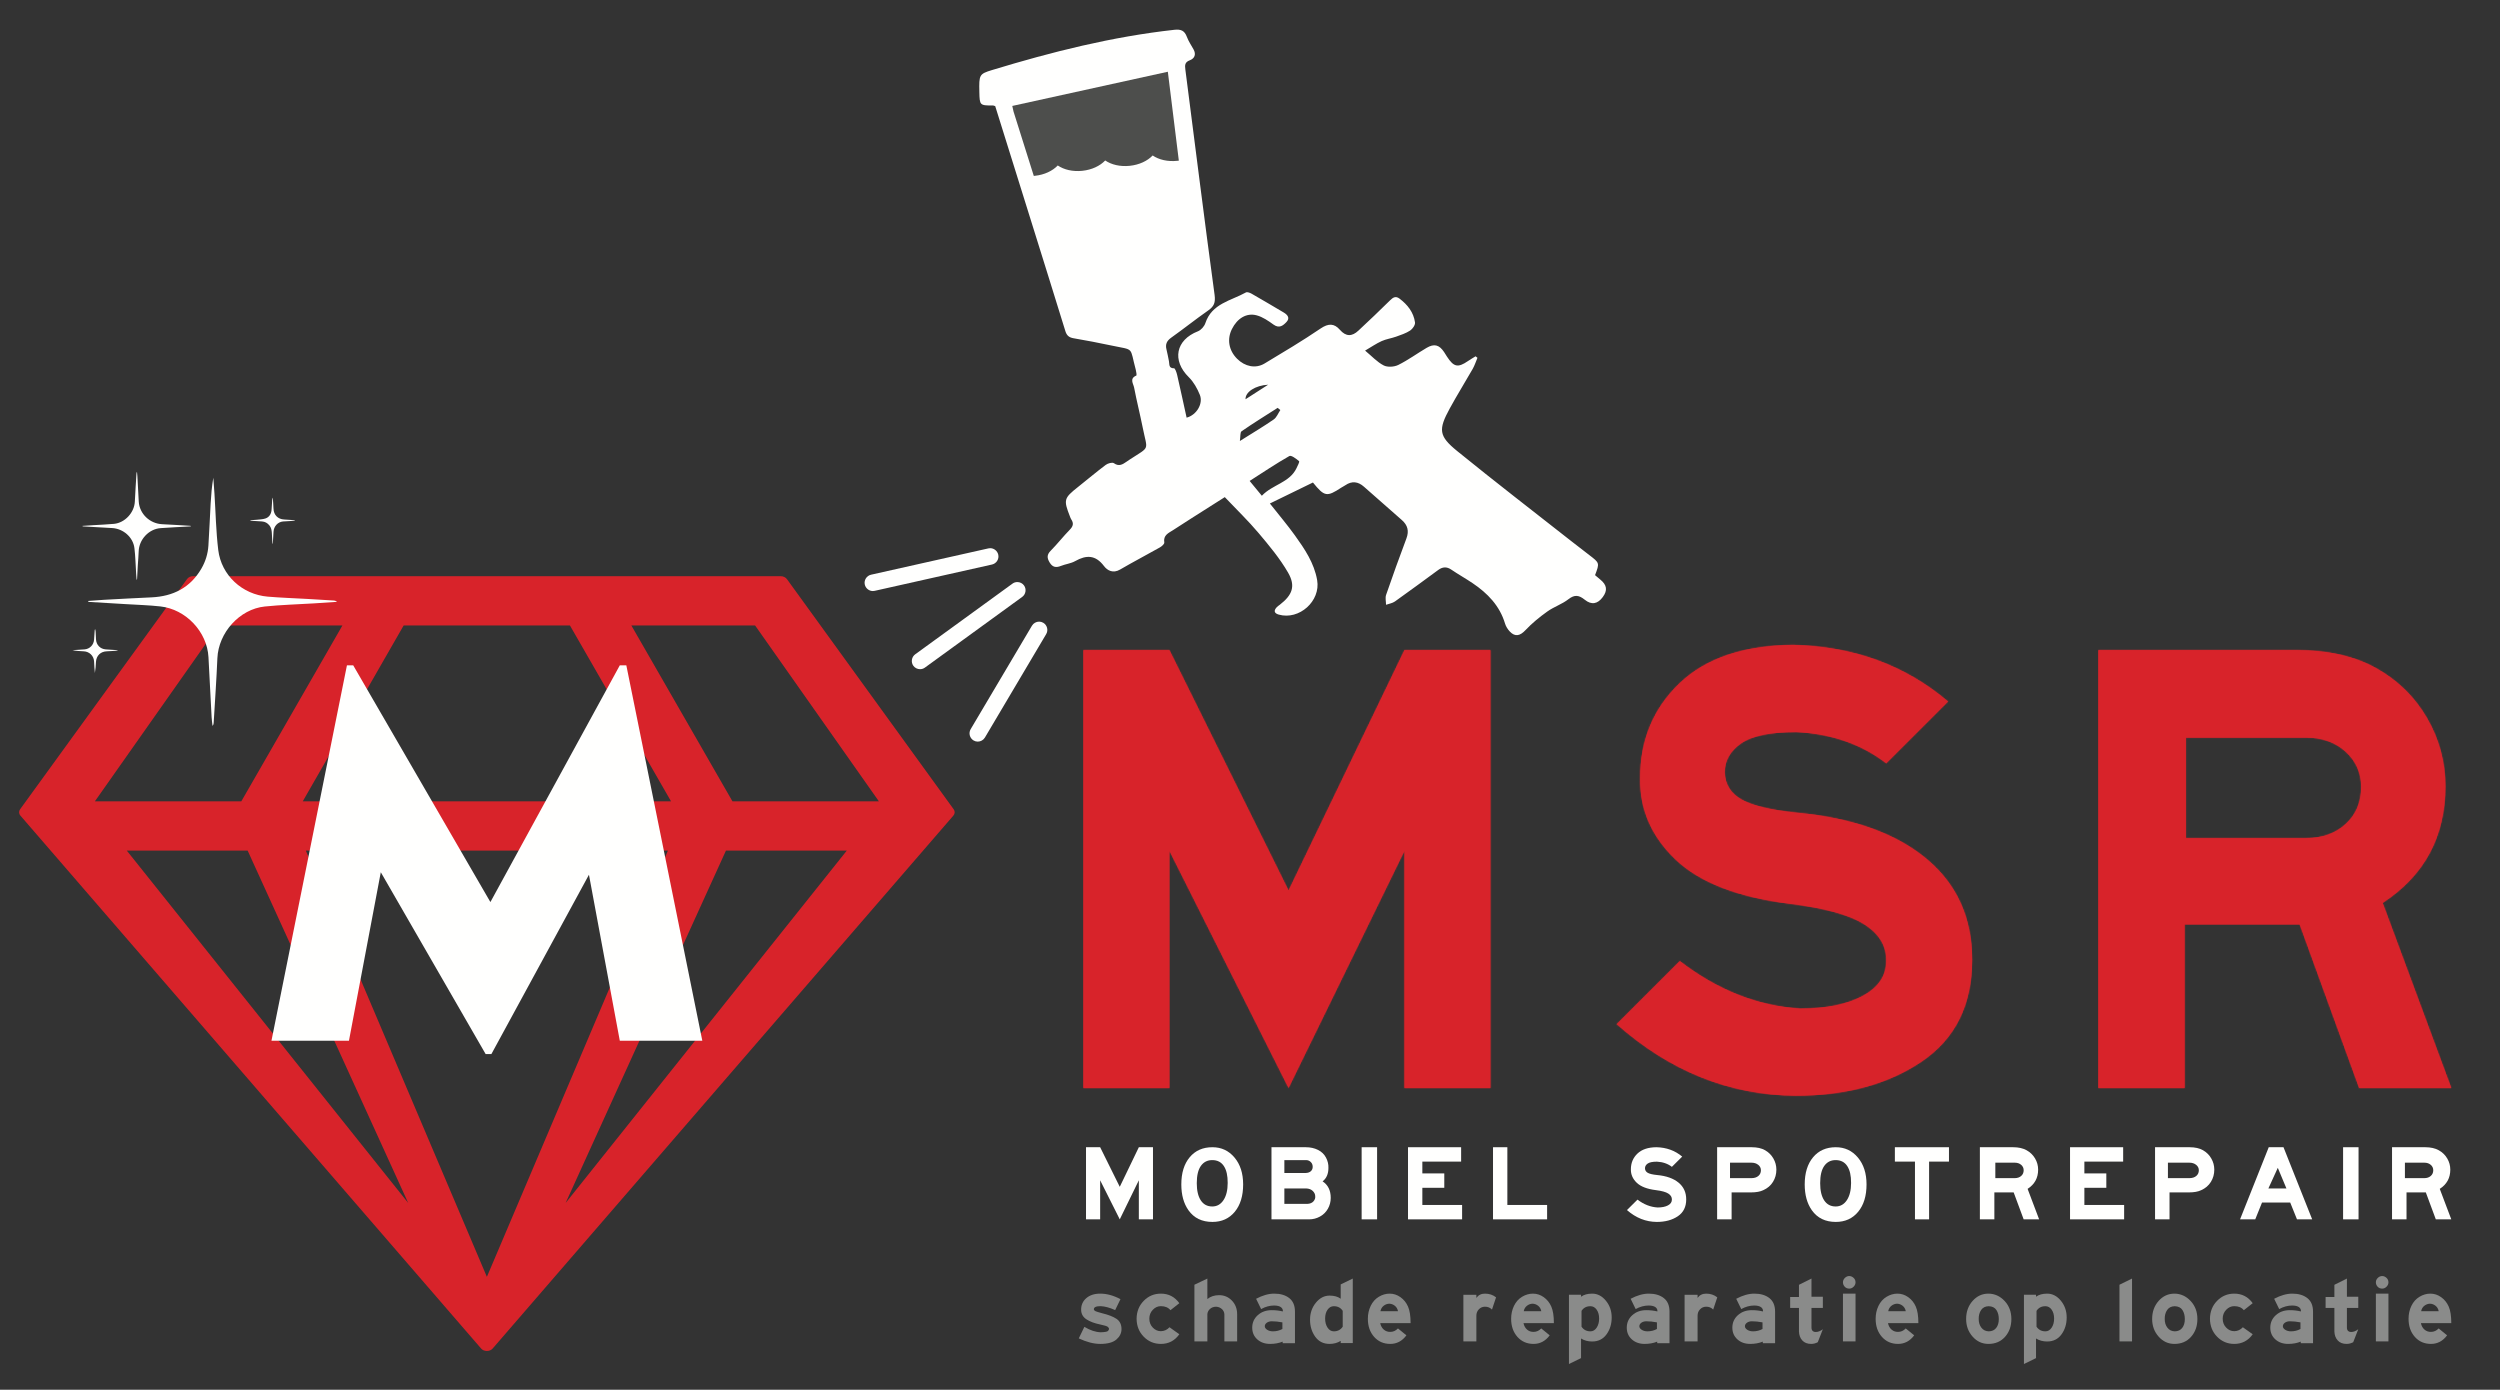 <?xml version="1.0" encoding="UTF-8"?>
<svg width="1941px" height="1079px" viewBox="0 0 1941 1079" version="1.1" xmlns="http://www.w3.org/2000/svg" xmlns:xlink="http://www.w3.org/1999/xlink">
    <rect x="0" y="0" width="1941" height="1079" fill="#333333" stroke="none"/>
    <!-- Generator: Sketch 52.6 (67491) - http://www.bohemiancoding.com/sketch -->
    <title>20.xxx Logo Restyle Mobiel Spot Repair</title>
    <desc>Created with Sketch.</desc>
    <defs>
        <path d="M462.957,30.501 C442.568,50.03 432.375,74.609 432.375,104.239 C432.038,128.482 441.221,149.525 459.923,167.371 C478.628,185.216 508.199,196.663 548.638,201.714 C575.934,205.082 595.312,210.468 606.769,217.876 C618.227,225.282 623.789,234.71 623.452,246.157 C623.452,257.606 617.386,266.613 605.254,273.179 C593.122,279.743 576.946,283.026 556.726,283.026 C523.701,281.007 492.529,268.718 463.21,246.157 L414.177,295.147 C455.628,331.848 501.965,350.367 553.188,350.704 C592.28,350.704 624.884,341.864 651.001,324.188 C677.118,306.512 690.177,280.165 690.177,245.148 C690.177,212.488 678.298,186.309 654.54,166.612 C630.78,146.915 597.503,135.048 554.704,131.007 C534.484,128.987 520.078,125.62 511.484,120.905 C502.89,116.192 498.426,109.122 498.089,99.694 C498.089,90.602 502.302,83.111 510.726,77.219 C519.151,71.327 533.473,68.38 553.693,68.38 C580.989,69.728 604.243,77.808 623.452,92.622 L671.474,44.644 C638.11,16.36 598.009,1.714 551.166,0.704 C512.748,1.04 483.345,10.974 462.957,30.501 Z M788.177,4.704 L788.177,344.704 L855.155,344.704 L855.155,217.71 L944.458,217.71 L990.633,344.704 L1062.177,344.704 L1008.898,201.013 C1041.373,179.763 1057.61,149.575 1057.61,110.448 C1057.61,91.56 1052.875,73.934 1043.403,57.575 C1033.931,41.216 1020.823,28.315 1004.079,18.871 C987.334,9.426 966.615,4.704 941.921,4.704 L788.177,4.704 Z M856.176,72.704 L949.389,72.704 C961.955,72.704 972.227,76.356 980.207,83.665 C988.187,90.971 992.176,100.063 992.176,110.939 C992.176,122.835 988.187,132.436 980.207,139.743 C972.227,147.05 961.955,150.704 949.389,150.704 L856.176,150.704 L856.176,72.704 Z M249.438,4.704 L159.44,191.4 L66.916,4.704 L0.177,4.704 L0.177,344.704 L66.916,344.704 L66.916,160.536 L159.44,344.704 L249.438,160.536 L249.438,344.704 L316.176,344.704 L316.176,4.704 L249.438,4.704 Z" id="path-1"></path>
    </defs>
    <g id="20.xxx-Logo-Restyle-Mobiel-Spot-Repair" stroke="none" stroke-width="1" fill="none" fill-rule="evenodd">
        <g id="Group-110" transform="translate(14, 447)">
            <path d="M1838.856,545.101 C1837.835,544.179 1836.719,543.716 1835.505,543.716 C1834.243,543.716 1833.114,544.201 1832.119,545.173 C1831.123,546.144 1830.626,547.285 1830.626,548.597 C1830.626,549.859 1831.075,550.986 1831.973,551.982 C1832.872,552.978 1834.048,553.476 1835.505,553.476 C1836.816,553.476 1837.957,552.978 1838.927,551.982 C1839.899,550.986 1840.384,549.859 1840.384,548.597 C1840.384,547.187 1839.876,546.023 1838.856,545.101" id="Fill-82" fill="#8A8B8A"></path>
            <path d="M1425.1,545.101 C1424.081,544.179 1422.965,543.716 1421.75,543.716 C1420.489,543.716 1419.36,544.201 1418.366,545.173 C1417.37,546.144 1416.871,547.285 1416.871,548.597 C1416.871,549.859 1417.321,550.986 1418.22,551.982 C1419.117,552.978 1420.293,553.476 1421.75,553.476 C1423.061,553.476 1424.203,552.978 1425.173,551.982 C1426.145,550.986 1426.63,549.859 1426.63,548.597 C1426.63,547.187 1426.121,546.023 1425.1,545.101" id="Fill-83" fill="#8A8B8A"></path>
            <path d="M840.63,587.38 C836.657,587.278 832.416,585.874 827.903,583.171 L823.562,592.126 C829.644,594.984 835.21,596.411 840.262,596.411 C846,596.411 850.181,595.263 852.805,592.968 C855.429,590.671 856.74,587.991 856.74,584.931 C856.74,581.359 855.454,578.706 852.878,576.972 C850.304,575.237 846.588,573.784 841.733,572.609 C839.036,571.896 837.307,571.359 836.547,571.001 C835.787,570.644 835.357,570.159 835.26,569.548 C835.26,568.73 835.688,568.118 836.547,567.71 C837.405,567.304 838.741,567.099 840.556,567.099 C843.891,567.251 847.643,568.271 851.812,570.159 L855.932,561.665 C850.536,558.806 845.289,557.378 840.189,557.378 C835.676,557.378 832.059,558.564 829.337,560.937 C826.615,563.31 825.303,566.384 825.401,570.159 C825.499,573.222 826.885,575.618 829.558,577.355 C832.231,579.089 835.676,580.392 839.894,581.259 C843.327,581.972 845.375,582.597 846.037,583.134 C846.699,583.669 847.03,584.216 847.03,584.778 C847.03,585.339 846.735,585.888 846.147,586.423 C845.559,586.958 843.719,587.278 840.63,587.38" id="Fill-84" fill="#8A8B8A"></path>
            <path d="M1567.15,570.749 C1568.716,568.339 1571.018,567.138 1574.054,567.138 C1576.012,567.138 1577.629,568.032 1578.902,569.825 C1580.175,571.618 1580.811,573.923 1580.811,576.741 C1580.811,579.558 1580.175,581.915 1578.902,583.81 C1577.629,585.706 1576.012,586.653 1574.054,586.653 C1571.066,586.653 1568.766,585.45 1567.15,583.042 L1567.15,570.749 Z M1557.391,558.253 L1557.391,612.024 L1566.774,607.433 L1566.774,592.206 C1569.276,593.761 1572.154,594.538 1575.408,594.538 C1580.161,594.538 1583.877,592.692 1586.554,589.001 C1589.232,585.308 1590.57,580.938 1590.57,575.886 C1590.57,570.882 1589.069,566.546 1586.066,562.878 C1583.064,559.212 1579.511,557.378 1575.408,557.378 C1571.804,557.378 1568.927,558.179 1566.774,559.782 L1566.774,558.253 L1557.391,558.253 Z" id="Fill-85" fill="#8A8B8A"></path>
            <path d="M981.648,584.823 C979.418,586.044 976.972,586.653 974.308,586.653 C972.564,586.653 971.074,586.255 969.84,585.456 C968.604,584.659 967.986,583.747 967.986,582.714 C967.986,581.637 968.508,580.721 969.548,579.971 C970.59,579.221 971.885,578.846 973.437,578.846 C976.003,578.846 978.741,579.126 981.648,579.69 L981.648,584.823 Z M991.407,595.874 L991.407,571.362 C991.407,566.649 989.929,563.139 986.977,560.837 C984.024,558.53 980.146,557.378 975.341,557.378 C970.939,557.378 966.235,558.71 961.231,561.374 L965.134,569.364 C968.437,567.518 971.84,566.598 975.341,566.598 C977.694,566.649 979.42,567.085 980.521,567.905 C981.622,568.725 982.124,569.825 982.024,571.208 C979.221,570.542 976.343,570.21 973.39,570.21 C969.038,570.21 965.422,571.503 962.543,574.089 C959.667,576.678 958.227,579.917 958.227,583.809 C958.227,587.497 959.529,590.52 962.13,592.876 C964.734,595.233 968.062,596.411 972.115,596.411 C975.668,596.411 978.919,595.823 981.872,594.645 L981.872,595.874 L991.407,595.874 Z" id="Fill-86" fill="#8A8B8A"></path>
            <path d="M1680.463,570.134 C1681.688,572.029 1682.3,574.359 1682.3,577.126 C1682.3,579.995 1681.623,582.288 1680.272,584.003 C1678.92,585.718 1677.019,586.603 1674.57,586.654 C1672.123,586.603 1670.195,585.667 1668.793,583.849 C1667.39,582.03 1666.69,579.788 1666.69,577.126 C1666.639,574.359 1667.263,572.017 1668.563,570.095 C1669.864,568.173 1671.842,567.189 1674.494,567.138 C1677.248,567.239 1679.238,568.239 1680.463,570.134 M1661.951,563.042 C1658.602,566.818 1656.928,571.486 1656.928,577.048 C1656.928,582.405 1658.602,586.972 1661.951,590.747 C1665.301,594.523 1669.405,596.411 1674.262,596.411 C1679.581,596.411 1683.877,594.575 1687.148,590.9 C1690.422,587.228 1692.058,582.609 1692.058,577.048 C1692.058,571.486 1690.307,566.829 1686.804,563.079 C1683.301,559.331 1679.12,557.431 1674.262,557.378 C1669.405,557.378 1665.301,559.265 1661.951,563.042" id="Fill-87" fill="#8A8B8A"></path>
            <path d="M946.518,594.46 L946.518,573.396 C946.518,569.144 945.167,565.61 942.464,562.792 C939.763,559.976 936.459,558.564 932.556,558.564 C928.904,558.564 925.851,559.567 923.399,561.573 L923.399,545.669 L913.339,550.468 L913.339,594.46 L923.399,594.46 L923.399,573.253 C923.549,571.677 924.237,570.339 925.462,569.239 C926.688,568.142 928.252,567.567 930.154,567.519 C931.906,567.616 933.394,568.214 934.621,569.312 C935.846,570.409 936.51,571.773 936.609,573.396 L936.609,594.46 L946.518,594.46 Z" id="Fill-88" fill="#8A8B8A"></path>
            <path d="M887.324,567.099 C890.57,567.099 893.041,568.144 894.739,570.238 L901.629,564.802 C898.084,559.853 893.316,557.378 887.324,557.378 C882.081,557.378 877.638,559.242 873.992,562.964 C870.347,566.691 868.5,571.333 868.45,576.896 C868.5,582.456 870.347,587.099 873.992,590.826 C877.638,594.55 882.081,596.411 887.324,596.411 C893.316,596.411 898.084,593.911 901.629,588.911 L893.99,583.478 C892.142,585.466 889.921,586.488 887.324,586.54 C884.928,586.54 882.83,585.607 881.033,583.745 C879.235,581.884 878.337,579.574 878.337,576.82 C878.337,574.115 879.235,571.818 881.033,569.929 C882.83,568.042 884.928,567.099 887.324,567.099" id="Fill-89" fill="#8A8B8A"></path>
            <polygon id="Fill-90" fill="#8A8B8A" points="1641.313 594.46 1641.313 545.669 1631.555 550.468 1631.555 594.46"></polygon>
            <path d="M1720.689,567.099 C1723.936,567.099 1726.407,568.144 1728.104,570.238 L1734.995,564.802 C1731.449,559.853 1726.68,557.378 1720.689,557.378 C1715.447,557.378 1711.003,559.242 1707.358,562.964 C1703.714,566.691 1701.866,571.333 1701.815,576.896 C1701.866,582.456 1703.714,587.099 1707.358,590.826 C1711.003,594.55 1715.447,596.411 1720.689,596.411 C1726.68,596.411 1731.449,593.911 1734.995,588.911 L1727.355,583.478 C1725.507,585.466 1723.286,586.488 1720.689,586.54 C1718.293,586.54 1716.197,585.607 1714.399,583.745 C1712.601,581.884 1711.703,579.574 1711.703,576.82 C1711.703,574.115 1712.601,571.818 1714.399,569.929 C1716.197,568.042 1718.293,567.099 1720.689,567.099" id="Fill-91" fill="#8A8B8A"></path>
            <path d="M1865.757,571.04 C1866.116,569.229 1866.954,567.815 1868.266,566.798 C1869.576,565.778 1871.031,565.241 1872.627,565.185 C1874.221,565.241 1875.661,565.778 1876.948,566.798 C1878.235,567.815 1879.059,569.229 1879.419,571.04 L1865.757,571.04 Z M1887.186,567.442 C1885.859,564.405 1883.904,561.97 1881.324,560.132 C1878.743,558.298 1875.955,557.378 1872.957,557.378 C1870.006,557.378 1867.181,558.194 1864.478,559.827 C1861.775,561.46 1859.685,563.808 1858.211,566.868 C1856.736,569.929 1855.998,573.272 1855.998,576.895 C1855.998,582.608 1857.62,587.29 1860.865,590.94 C1864.108,594.587 1868.286,596.411 1873.399,596.411 C1878.461,596.411 1882.639,594.19 1885.934,589.753 L1879.371,584.395 C1877.65,586.181 1875.684,587.075 1873.473,587.075 C1871.507,587.124 1869.811,586.54 1868.385,585.313 C1866.959,584.089 1866.026,582.405 1865.583,580.263 L1889.177,580.263 C1889.177,574.751 1888.514,570.478 1887.186,567.442 Z" id="Fill-92" fill="#8A8B8A"></path>
            <path d="M1536.039,570.134 C1537.264,572.029 1537.875,574.359 1537.875,577.126 C1537.875,579.995 1537.199,582.288 1535.848,584.003 C1534.496,585.718 1532.595,586.603 1530.146,586.654 C1527.699,586.603 1525.771,585.667 1524.369,583.849 C1522.966,582.03 1522.265,579.788 1522.265,577.126 C1522.215,574.359 1522.839,572.017 1524.139,570.095 C1525.439,568.173 1527.418,567.189 1530.069,567.138 C1532.824,567.239 1534.814,568.239 1536.039,570.134 M1517.527,563.042 C1514.178,566.818 1512.504,571.486 1512.504,577.048 C1512.504,582.405 1514.178,586.972 1517.527,590.747 C1520.877,594.523 1524.98,596.411 1529.838,596.411 C1535.156,596.411 1539.452,594.575 1542.724,590.9 C1545.998,587.228 1547.634,582.609 1547.634,577.048 C1547.634,571.486 1545.882,566.829 1542.38,563.079 C1538.876,559.331 1534.696,557.431 1529.838,557.378 C1524.98,557.378 1520.877,559.265 1517.527,563.042" id="Fill-93" fill="#8A8B8A"></path>
            <path d="M1816.965,568.466 L1816.965,559.788 L1808.137,559.788 L1808.137,545.669 L1798.418,550.521 L1798.418,560.009 L1791.593,560.009 L1791.593,568.466 L1798.418,568.466 L1798.418,586.778 C1798.518,589.622 1799.382,591.937 1801.015,593.726 C1802.647,595.517 1804.945,596.411 1807.914,596.411 C1809.694,596.411 1811.401,595.97 1813.033,595.087 L1816.965,585.013 C1815.086,586.435 1813.28,587.146 1811.549,587.146 C1810.562,587.195 1809.732,586.925 1809.065,586.337 C1808.397,585.749 1808.088,584.743 1808.137,583.321 L1808.137,568.466 L1816.965,568.466 Z" id="Fill-94" fill="#8A8B8A"></path>
            <path d="M1772.076,584.823 C1769.847,586.044 1767.401,586.653 1764.736,586.653 C1762.992,586.653 1761.503,586.255 1760.266,585.456 C1759.031,584.659 1758.415,583.747 1758.415,582.714 C1758.415,581.637 1758.935,580.721 1759.976,579.971 C1761.018,579.221 1762.314,578.846 1763.864,578.846 C1766.431,578.846 1769.17,579.126 1772.076,579.69 L1772.076,584.823 Z M1781.835,595.874 L1781.835,571.362 C1781.835,566.649 1780.358,563.139 1777.406,560.837 C1774.453,558.53 1770.575,557.378 1765.77,557.378 C1761.367,557.378 1756.662,558.71 1751.658,561.374 L1755.562,569.364 C1758.865,567.518 1762.267,566.598 1765.77,566.598 C1768.123,566.649 1769.849,567.085 1770.949,567.905 C1772.052,568.725 1772.552,569.825 1772.452,571.208 C1769.649,570.542 1766.771,570.21 1763.819,570.21 C1759.465,570.21 1755.849,571.503 1752.972,574.089 C1750.096,576.678 1748.656,579.917 1748.656,583.809 C1748.656,587.497 1749.957,590.52 1752.559,592.876 C1755.162,595.233 1758.489,596.411 1762.543,596.411 C1766.096,596.411 1769.348,595.823 1772.301,594.645 L1772.301,595.874 L1781.835,595.874 Z" id="Fill-95" fill="#8A8B8A"></path>
            <polygon id="Fill-96" fill="#8A8B8A" points="1830.626 594.46 1840.385 594.46 1840.385 557.378 1830.626 557.378"></polygon>
            <path d="M1293.916,558.267 L1293.916,594.46 L1304.004,594.46 L1304.004,574.478 C1304.004,572.552 1304.631,570.923 1305.887,569.591 C1307.142,568.257 1308.696,567.568 1310.554,567.519 C1312.764,567.47 1314.62,568.208 1316.126,569.74 L1319.287,560.265 C1316.878,558.341 1314.017,557.378 1310.705,557.378 C1307.793,557.378 1305.56,558.488 1304.004,560.708 L1304.004,558.267 L1293.916,558.267 Z" id="Fill-97" fill="#8A8B8A"></path>
            <path d="M1021.584,586.653 C1019.625,586.653 1018.01,585.706 1016.736,583.809 C1015.463,581.915 1014.826,579.557 1014.826,576.741 C1014.826,573.923 1015.463,571.618 1016.736,569.825 C1018.01,568.032 1019.625,567.137 1021.584,567.137 C1024.62,567.137 1026.921,568.339 1028.488,570.749 L1028.488,583.042 C1026.872,585.45 1024.571,586.653 1021.584,586.653 Z M1036.295,595.749 L1036.295,545.669 L1026.912,550.227 L1026.912,561.331 C1024.759,559.716 1021.882,558.905 1018.279,558.905 C1014.175,558.905 1010.623,560.757 1007.62,564.456 C1004.617,568.159 1003.116,572.534 1003.116,577.585 C1003.116,582.684 1004.455,587.094 1007.132,590.823 C1009.81,594.548 1013.525,596.411 1018.279,596.411 C1021.532,596.411 1024.41,595.628 1026.912,594.057 L1026.912,595.749 L1036.295,595.749 Z" id="Fill-98" fill="#8A8B8A"></path>
            <path d="M1354.418,584.823 C1352.189,586.044 1349.742,586.653 1347.078,586.653 C1345.334,586.653 1343.845,586.255 1342.609,585.456 C1341.374,584.659 1340.756,583.747 1340.756,582.714 C1340.756,581.637 1341.277,580.721 1342.318,579.971 C1343.359,579.221 1344.656,578.846 1346.206,578.846 C1348.773,578.846 1351.511,579.126 1354.418,579.69 L1354.418,584.823 Z M1364.176,595.874 L1364.176,571.362 C1364.176,566.649 1362.7,563.139 1359.748,560.837 C1356.794,558.53 1352.917,557.378 1348.111,557.378 C1343.709,557.378 1339.004,558.71 1334,561.374 L1337.904,569.364 C1341.207,567.518 1344.609,566.598 1348.111,566.598 C1350.465,566.649 1352.19,567.085 1353.292,567.905 C1354.392,568.725 1354.894,569.825 1354.793,571.208 C1351.99,570.542 1349.113,570.21 1346.16,570.21 C1341.807,570.21 1338.192,571.503 1335.314,574.089 C1332.436,576.678 1330.998,579.917 1330.998,583.809 C1330.998,587.497 1332.299,590.52 1334.901,592.876 C1337.504,595.233 1340.831,596.411 1344.885,596.411 C1348.438,596.411 1351.69,595.823 1354.643,594.645 L1354.643,595.874 L1364.176,595.874 Z" id="Fill-99" fill="#8A8B8A"></path>
            <polygon id="Fill-100" fill="#8A8B8A" points="1416.871 594.46 1426.63 594.46 1426.63 557.378 1416.871 557.378"></polygon>
            <path d="M1452.002,571.04 C1452.362,569.229 1453.197,567.815 1454.511,566.798 C1455.822,565.778 1457.275,565.241 1458.871,565.185 C1460.466,565.241 1461.907,565.778 1463.192,566.798 C1464.48,567.815 1465.303,569.229 1465.663,571.04 L1452.002,571.04 Z M1473.432,567.442 C1472.104,564.405 1470.15,561.97 1467.569,560.132 C1464.988,558.298 1462.199,557.378 1459.201,557.378 C1456.252,557.378 1453.426,558.194 1450.723,559.827 C1448.02,561.46 1445.931,563.808 1444.455,566.868 C1442.981,569.929 1442.243,573.272 1442.243,576.895 C1442.243,582.608 1443.864,587.29 1447.11,590.94 C1450.353,594.587 1454.531,596.411 1459.643,596.411 C1464.706,596.411 1468.885,594.19 1472.178,589.753 L1465.615,584.395 C1463.895,586.181 1461.929,587.075 1459.718,587.075 C1457.751,587.124 1456.056,586.54 1454.63,585.313 C1453.205,584.089 1452.272,582.405 1451.828,580.263 L1475.422,580.263 C1475.422,574.751 1474.759,570.478 1473.432,567.442 Z" id="Fill-101" fill="#8A8B8A"></path>
            <path d="M1401.258,568.466 L1401.258,559.788 L1392.43,559.788 L1392.43,545.669 L1382.712,550.521 L1382.712,560.009 L1375.887,560.009 L1375.887,568.466 L1382.712,568.466 L1382.712,586.778 C1382.811,589.622 1383.676,591.937 1385.309,593.726 C1386.94,595.517 1389.239,596.411 1392.207,596.411 C1393.988,596.411 1395.694,595.97 1397.326,595.087 L1401.258,585.013 C1399.378,586.435 1397.572,587.146 1395.842,587.146 C1394.854,587.195 1394.025,586.925 1393.358,586.337 C1392.69,585.749 1392.381,584.743 1392.43,583.321 L1392.43,568.466 L1401.258,568.466 Z" id="Fill-102" fill="#8A8B8A"></path>
            <path d="M1122.168,558.267 L1122.168,594.46 L1132.256,594.46 L1132.256,574.478 C1132.256,572.552 1132.884,570.923 1134.139,569.591 C1135.394,568.257 1136.949,567.568 1138.806,567.519 C1141.016,567.47 1142.872,568.208 1144.378,569.74 L1147.541,560.265 C1145.131,558.341 1142.27,557.378 1138.957,557.378 C1136.047,557.378 1133.814,558.488 1132.256,560.708 L1132.256,558.267 L1122.168,558.267 Z" id="Fill-103" fill="#8A8B8A"></path>
            <path d="M1272.447,584.823 C1270.218,586.044 1267.772,586.653 1265.107,586.653 C1263.364,586.653 1261.874,586.255 1260.638,585.456 C1259.403,584.659 1258.785,583.747 1258.785,582.714 C1258.785,581.637 1259.307,580.721 1260.347,579.971 C1261.388,579.221 1262.685,578.846 1264.235,578.846 C1266.802,578.846 1269.541,579.126 1272.447,579.69 L1272.447,584.823 Z M1282.205,595.874 L1282.205,571.362 C1282.205,566.649 1280.729,563.139 1277.777,560.837 C1274.824,558.53 1270.947,557.378 1266.141,557.378 C1261.739,557.378 1257.034,558.71 1252.03,561.374 L1255.933,569.364 C1259.236,567.518 1262.639,566.598 1266.141,566.598 C1268.494,566.649 1270.219,567.085 1271.321,567.905 C1272.422,568.725 1272.923,569.825 1272.822,571.208 C1270.019,570.542 1267.143,570.21 1264.189,570.21 C1259.837,570.21 1256.221,571.503 1253.343,574.089 C1250.465,576.678 1249.027,579.917 1249.027,583.809 C1249.027,587.497 1250.328,590.52 1252.93,592.876 C1255.533,595.233 1258.861,596.411 1262.914,596.411 C1266.468,596.411 1269.72,595.823 1272.672,594.645 L1272.672,595.874 L1282.205,595.874 Z" id="Fill-104" fill="#8A8B8A"></path>
            <path d="M1057.764,571.04 C1058.123,569.229 1058.959,567.815 1060.273,566.798 C1061.583,565.778 1063.037,565.241 1064.633,565.185 C1066.228,565.241 1067.669,565.778 1068.955,566.798 C1070.242,567.815 1071.065,569.229 1071.424,571.04 L1057.764,571.04 Z M1079.193,567.442 C1077.866,564.405 1075.912,561.97 1073.33,560.132 C1070.75,558.298 1067.961,557.378 1064.963,557.378 C1062.013,557.378 1059.187,558.194 1056.485,559.827 C1053.781,561.46 1051.692,563.808 1050.217,566.868 C1048.743,569.929 1048.005,573.272 1048.005,576.895 C1048.005,582.608 1049.627,587.29 1052.872,590.94 C1056.115,594.587 1060.293,596.411 1065.406,596.411 C1070.468,596.411 1074.646,594.19 1077.94,589.753 L1071.377,584.395 C1069.657,586.181 1067.691,587.075 1065.48,587.075 C1063.513,587.124 1061.817,586.54 1060.392,585.313 C1058.967,584.089 1058.034,582.405 1057.59,580.263 L1081.184,580.263 C1081.184,574.751 1080.521,570.478 1079.193,567.442 Z" id="Fill-105" fill="#8A8B8A"></path>
            <path d="M1169.009,571.04 C1169.369,569.229 1170.204,567.815 1171.518,566.798 C1172.829,565.778 1174.283,565.241 1175.879,565.185 C1177.474,565.241 1178.915,565.778 1180.2,566.798 C1181.487,567.815 1182.311,569.229 1182.67,571.04 L1169.009,571.04 Z M1190.438,567.442 C1189.111,564.405 1187.156,561.97 1184.576,560.132 C1181.996,558.298 1179.206,557.378 1176.208,557.378 C1173.259,557.378 1170.432,558.194 1167.731,559.827 C1165.027,561.46 1162.938,563.808 1161.462,566.868 C1159.988,569.929 1159.25,573.272 1159.25,576.895 C1159.25,582.608 1160.872,587.29 1164.117,590.94 C1167.361,594.587 1171.539,596.411 1176.651,596.411 C1181.714,596.411 1185.892,594.19 1189.185,589.753 L1182.623,584.395 C1180.903,586.181 1178.936,587.075 1176.725,587.075 C1174.758,587.124 1173.063,586.54 1171.637,585.313 C1170.213,584.089 1169.279,582.405 1168.835,580.263 L1192.429,580.263 C1192.429,574.751 1191.765,570.478 1190.438,567.442 Z" id="Fill-106" fill="#8A8B8A"></path>
            <path d="M1213.898,570.749 C1215.464,568.339 1217.765,567.138 1220.802,567.138 C1222.759,567.138 1224.377,568.032 1225.649,569.825 C1226.921,571.618 1227.559,573.923 1227.559,576.741 C1227.559,579.558 1226.921,581.915 1225.649,583.81 C1224.377,585.706 1222.759,586.653 1220.802,586.653 C1217.813,586.653 1215.514,585.45 1213.898,583.042 L1213.898,570.749 Z M1204.139,558.253 L1204.139,612.024 L1213.522,607.433 L1213.522,592.206 C1216.024,593.761 1218.901,594.538 1222.155,594.538 C1226.909,594.538 1230.623,592.692 1233.302,589.001 C1235.978,585.308 1237.316,580.938 1237.316,575.886 C1237.316,570.882 1235.816,566.546 1232.813,562.878 C1229.811,559.212 1226.257,557.378 1222.155,557.378 C1218.551,557.378 1215.675,558.179 1213.522,559.782 L1213.522,558.253 L1204.139,558.253 Z" id="Fill-107" fill="#8A8B8A"></path>
            <path d="M554.68,175.153 L476.188,38.616 L572.265,38.616 L668.369,175.153 L554.68,175.153 Z M425.145,486.991 L549.624,213.421 L643.439,213.421 L425.145,486.991 Z M364.017,544.348 L223.468,213.421 L504.566,213.421 L364.017,544.348 Z M84.455,213.421 L178.277,213.421 L302.948,487.01 L84.455,213.421 Z M155.769,38.616 L251.847,38.616 L173.354,175.153 L59.665,175.153 L155.769,38.616 Z M428.505,38.616 L506.996,175.153 L221.055,175.153 L299.395,38.616 L428.505,38.616 Z M597.075,2.768 C595.96,1.225 594.144,0.346 592.085,0.346 L135.95,0.346 C133.986,0.346 132.173,1.205 131.219,2.587 L131.086,2.772 L1.556,181.389 C0.493,182.938 0.594,184.827 1.819,186.217 L359.531,599.993 C360.581,601.202 362.222,601.905 364.017,601.905 C365.813,601.905 367.453,601.202 368.518,599.975 L726.155,186.288 C727.435,184.798 727.561,182.962 726.476,181.387 L597.075,2.768 Z" id="Fill-108" fill="#D8232A"></path>
            <path d="M893.916,397.704 L893.916,213.536 L986.44,397.704 L1076.437,213.536 L1076.437,397.704 L1143.177,397.704 L1143.177,57.704 L1076.437,57.704 L986.44,244.399 L893.916,57.704 L827.177,57.704 L827.177,397.704 L893.916,397.704 Z M1380.187,403.704 C1419.28,403.704 1451.884,394.864 1478.001,377.188 C1504.118,359.513 1517.177,333.165 1517.177,298.147 C1517.177,265.487 1505.298,239.309 1481.54,219.612 C1457.78,199.915 1424.503,188.048 1381.704,184.007 C1361.484,181.987 1347.078,178.62 1338.484,173.905 C1329.891,169.192 1325.426,162.122 1325.089,152.694 C1325.089,143.602 1329.302,136.11 1337.726,130.22 C1346.15,124.327 1360.474,121.38 1380.692,121.38 C1407.989,122.727 1431.243,130.808 1450.452,145.622 L1498.474,97.643 C1465.11,69.36 1425.009,54.714 1378.166,53.704 C1339.748,54.04 1310.345,63.974 1289.957,83.501 C1269.568,103.03 1259.375,127.608 1259.375,157.239 C1259.038,181.481 1268.221,202.524 1286.924,220.37 C1305.628,238.216 1335.198,249.663 1375.639,254.714 C1402.935,258.081 1422.312,263.468 1433.77,270.876 C1445.228,278.282 1450.789,287.71 1450.452,299.157 C1450.452,310.606 1444.386,319.612 1432.254,326.179 C1420.122,332.743 1403.946,336.026 1383.726,336.026 C1350.701,334.007 1319.528,321.718 1290.21,299.157 L1241.177,348.147 C1282.628,384.849 1328.965,403.366 1380.187,403.704 Z M1682.155,397.704 L1682.155,270.71 L1771.458,270.71 L1817.633,397.704 L1889.177,397.704 L1835.898,254.013 C1868.373,232.763 1884.61,202.575 1884.61,163.448 C1884.61,144.559 1879.875,126.934 1870.403,110.575 C1860.931,94.216 1847.823,81.315 1831.079,71.87 C1814.334,62.426 1793.614,57.704 1768.921,57.704 L1615.177,57.704 L1615.177,397.704 L1682.155,397.704 Z M1776.39,203.704 L1683.177,203.704 L1683.177,125.704 L1776.39,125.704 C1788.955,125.704 1799.227,129.356 1807.207,136.665 C1815.187,143.972 1819.177,153.063 1819.177,163.938 C1819.177,175.835 1815.187,185.436 1807.207,192.743 C1799.227,200.05 1788.955,203.704 1776.39,203.704 Z" id="Fill-109" fill="#D8232A"></path>
        </g>
        <g id="Group-113" transform="translate(841, 500)">
            <mask id="mask-2" fill="white">
                <use xlink:href="#path-1"></use>
            </mask>
            <g id="Clip-112"></g>
            <polygon id="Fill-111" fill="#D8232A" mask="url(#mask-2)" points="-1129.823 730.704 1382.177 730.704 1382.177 -605.296 -1129.823 -605.296"></polygon>
        </g>
        <g id="Group-147" transform="translate(56, 23)">
            <polygon id="Fill-114" fill="#FFFFFE" points="1592.418 878.87 1592.418 867.704 1551.177 867.704 1551.177 923.704 1593.177 923.704 1593.177 912.536 1562.31 912.536 1562.31 899.204 1579.346 899.204 1579.346 888.036 1562.31 888.036 1562.31 878.87"></polygon>
            <path d="M1239.023,912.856 C1237.002,913.944 1234.304,914.489 1230.935,914.489 C1225.43,914.153 1220.236,912.118 1215.349,908.379 L1207.177,916.497 C1214.085,922.579 1221.807,925.647 1230.344,925.704 C1236.861,925.704 1242.294,924.239 1246.648,921.309 C1251.002,918.379 1253.177,914.014 1253.177,908.211 C1253.177,902.799 1251.197,898.461 1247.237,895.196 C1243.277,891.932 1237.73,889.965 1230.598,889.295 C1227.227,888.961 1224.828,888.403 1223.395,887.622 C1221.963,886.84 1221.218,885.67 1221.162,884.108 C1221.162,882.6 1221.864,881.36 1223.268,880.383 C1224.672,879.407 1227.06,878.918 1230.429,878.918 C1234.978,879.141 1238.854,880.481 1242.055,882.936 L1250.06,874.985 C1244.499,870.297 1237.815,867.87 1230.008,867.704 C1223.605,867.758 1218.706,869.405 1215.306,872.641 C1211.909,875.877 1210.21,879.95 1210.21,884.86 C1210.153,888.877 1211.684,892.366 1214.802,895.323 C1217.918,898.28 1222.847,900.176 1229.586,901.014 C1234.137,901.571 1237.367,902.463 1239.275,903.692 C1241.186,904.919 1242.112,906.481 1242.055,908.379 C1242.055,910.276 1241.044,911.768 1239.023,912.856" id="Fill-116" fill="#FFFFFE"></path>
            <path d="M1287.177,891.704 L1287.177,879.704 L1303.812,879.704 C1305.95,879.704 1307.711,880.266 1309.098,881.39 C1310.484,882.515 1311.177,883.913 1311.177,885.587 C1311.177,887.417 1310.513,888.893 1309.184,890.017 C1307.856,891.142 1306.065,891.704 1303.812,891.704 L1287.177,891.704 Z M1303.414,902.786 C1307.447,902.786 1310.656,902.204 1313.04,901.036 C1316.277,899.593 1318.776,897.454 1320.536,894.62 C1322.297,891.786 1323.177,888.62 1323.177,885.12 C1323.177,882.009 1322.396,879.106 1320.834,876.411 C1319.273,873.718 1317.129,871.593 1314.403,870.036 C1311.677,868.481 1308.213,867.704 1304.01,867.704 L1277.177,867.704 L1277.177,923.704 L1288.421,923.704 L1288.421,902.786 L1303.414,902.786 Z" id="Fill-118" fill="#FFFFFE"></path>
            <polygon id="Fill-120" fill="#FFFFFE" points="1103.177 867.704 1103.177 923.704 1145.177 923.704 1145.177 912.536 1114.31 912.536 1114.31 867.704"></polygon>
            <polygon id="Fill-122" fill="#FFFFFE" points="1078.418 878.87 1078.418 867.704 1037.177 867.704 1037.177 923.704 1079.177 923.704 1079.177 912.536 1048.31 912.536 1048.31 899.204 1065.346 899.204 1065.346 888.036 1048.31 888.036 1048.31 878.87"></polygon>
            <path d="M876.379,882.183 C878.514,879.197 881.447,877.704 885.176,877.704 C889.176,877.704 892.189,879.253 894.216,882.351 C896.243,885.451 897.229,889.816 897.175,895.451 C897.175,901.029 896.094,905.464 893.932,908.761 C891.77,912.056 888.851,913.704 885.176,913.704 C881.338,913.704 878.379,912.126 876.298,908.972 C874.217,905.816 873.177,901.367 873.177,895.619 C873.177,889.648 874.244,885.169 876.379,882.183 M885.305,925.704 C892.55,925.704 898.339,923.081 902.674,917.837 C907.009,912.591 909.177,905.505 909.177,896.579 C909.177,887.986 906.938,881.025 902.46,875.697 C897.983,870.369 892.264,867.704 885.305,867.704 C877.89,867.704 872.015,870.298 867.68,875.488 C863.345,880.677 861.177,887.706 861.177,896.579 C861.177,904.724 863.031,911.419 866.738,916.665 C871.017,922.691 877.206,925.704 885.305,925.704" id="Fill-124" fill="#FFFFFE"></path>
            <polygon id="Fill-126" fill="#FFFFFE" points="1001.177 923.704 1013.177 923.704 1013.177 867.704 1001.177 867.704"></polygon>
            <path d="M1360.379,882.183 C1362.514,879.197 1365.446,877.704 1369.176,877.704 C1373.176,877.704 1376.189,879.253 1378.216,882.351 C1380.243,885.451 1381.229,889.816 1381.175,895.451 C1381.175,901.029 1380.094,905.464 1377.932,908.761 C1375.77,912.056 1372.851,913.704 1369.176,913.704 C1365.338,913.704 1362.379,912.126 1360.298,908.972 C1358.217,905.816 1357.177,901.367 1357.177,895.619 C1357.177,889.648 1358.244,885.169 1360.379,882.183 M1369.305,925.704 C1376.55,925.704 1382.339,923.081 1386.674,917.837 C1391.009,912.591 1393.177,905.505 1393.177,896.579 C1393.177,887.986 1390.938,881.025 1386.46,875.697 C1381.983,870.369 1376.264,867.704 1369.305,867.704 C1361.89,867.704 1356.015,870.298 1351.68,875.488 C1347.345,880.677 1345.177,887.706 1345.177,896.579 C1345.177,904.724 1347.03,911.419 1350.737,916.665 C1355.017,922.691 1361.206,925.704 1369.305,925.704" id="Fill-128" fill="#FFFFFE"></path>
            <path d="M1831.241,890.017 C1829.95,891.142 1828.288,891.704 1826.256,891.704 L1811.177,891.704 L1811.177,879.704 L1826.256,879.704 C1828.288,879.704 1829.95,880.267 1831.241,881.39 C1832.532,882.515 1833.177,883.913 1833.177,885.587 C1833.177,887.417 1832.532,888.894 1831.241,890.017 M1846.409,885.121 C1846.409,882.009 1845.614,879.107 1844.024,876.412 C1842.434,873.718 1840.233,871.593 1837.423,870.037 C1834.612,868.482 1831.134,867.705 1826.987,867.705 L1801.177,867.705 L1801.177,923.705 L1812.421,923.705 L1812.421,902.787 L1827.414,902.787 L1835.166,923.705 L1847.177,923.705 L1838.232,900.037 C1843.683,896.537 1846.409,891.566 1846.409,885.121" id="Fill-129" fill="#FFFFFE"></path>
            <path d="M1712.489,883.704 L1719.176,899.704 L1705.177,899.704 L1712.489,883.704 Z M1722.104,910.62 L1727.383,923.704 L1739.176,923.704 L1716.909,867.704 L1705.444,867.704 L1683.177,923.704 L1694.97,923.704 L1700.249,910.62 L1722.104,910.62 Z" id="Fill-130" fill="#FFFFFE"></path>
            <polygon id="Fill-131" fill="#FFFFFE" points="1763.177 923.704 1775.177 923.704 1775.177 867.704 1763.177 867.704"></polygon>
            <polygon id="Fill-132" fill="#FFFFFE" points="1441.743 923.704 1441.743 878.87 1457.177 878.87 1457.177 867.704 1415.177 867.704 1415.177 878.87 1430.778 878.87 1430.778 923.704"></polygon>
            <polygon id="Fill-133" fill="#FFFFFE" points="839.177 923.704 839.177 867.704 828.195 867.704 813.385 898.454 798.159 867.704 787.177 867.704 787.177 923.704 798.159 923.704 798.159 893.37 813.385 923.704 828.195 893.37 828.195 923.704"></polygon>
            <path d="M1627.177,891.704 L1627.177,879.704 L1643.812,879.704 C1645.95,879.704 1647.711,880.266 1649.098,881.39 C1650.484,882.515 1651.177,883.913 1651.177,885.587 C1651.177,887.417 1650.513,888.893 1649.184,890.017 C1647.856,891.142 1646.065,891.704 1643.812,891.704 L1627.177,891.704 Z M1643.414,902.786 C1647.447,902.786 1650.656,902.204 1653.04,901.036 C1656.277,899.593 1658.776,897.454 1660.536,894.62 C1662.297,891.786 1663.177,888.62 1663.177,885.12 C1663.177,882.009 1662.396,879.106 1660.834,876.411 C1659.273,873.718 1657.129,871.593 1654.403,870.036 C1651.677,868.481 1648.213,867.704 1644.01,867.704 L1617.177,867.704 L1617.177,923.704 L1628.421,923.704 L1628.421,902.786 L1643.414,902.786 Z" id="Fill-134" fill="#FFFFFE"></path>
            <path d="M1513.241,890.017 C1511.95,891.142 1510.288,891.704 1508.256,891.704 L1493.177,891.704 L1493.177,879.704 L1508.256,879.704 C1510.288,879.704 1511.95,880.267 1513.241,881.39 C1514.532,882.515 1515.177,883.913 1515.177,885.587 C1515.177,887.417 1514.532,888.894 1513.241,890.017 M1526.41,885.121 C1526.41,882.009 1525.614,879.107 1524.024,876.412 C1522.434,873.718 1520.233,871.593 1517.423,870.037 C1514.612,868.482 1511.134,867.705 1506.987,867.705 L1481.177,867.705 L1481.177,923.705 L1492.421,923.705 L1492.421,902.787 L1507.414,902.787 L1515.166,923.705 L1527.177,923.705 L1518.232,900.037 C1523.683,896.537 1526.41,891.566 1526.41,885.121" id="Fill-135" fill="#FFFFFE"></path>
            <path d="M963.81,909.69 C962.75,910.928 961.133,911.6 958.957,911.704 L941.177,911.704 L941.177,899.704 L958.098,899.704 C960.331,899.807 962.063,900.477 963.294,901.715 C964.525,902.956 965.141,904.297 965.141,905.743 C965.313,907.135 964.87,908.452 963.81,909.69 Z M941.177,877.704 L958.001,877.704 C959.438,877.704 960.662,878.196 961.667,879.182 C962.674,880.167 963.177,881.413 963.177,882.92 C963.177,884.311 962.703,885.442 961.753,886.311 C960.804,887.182 959.467,887.645 957.742,887.704 L941.177,887.704 L941.177,877.704 Z M975.388,883.786 C975.502,881.065 974.877,878.397 973.514,875.786 C972.151,873.176 970.079,871.176 967.296,869.786 C964.513,868.397 961.361,867.704 957.84,867.704 L931.177,867.704 L931.177,923.704 L960.396,923.704 C963.406,923.704 966.217,922.981 968.83,921.536 C971.441,920.092 973.486,918.079 974.962,915.495 C976.439,912.911 977.177,910.092 977.177,907.036 C977.177,901.258 975.077,896.981 970.873,894.204 C973.883,891.87 975.388,888.397 975.388,883.786 Z" id="Fill-136" fill="#FFFFFE"></path>
            <path d="M754.004,460.53 C753.025,459.944 751.908,459.634 750.772,459.634 C748.509,459.634 746.38,460.842 745.216,462.786 L697.647,543.088 C695.827,546.128 696.839,550.071 699.891,551.899 C700.869,552.484 701.986,552.794 703.122,552.794 L703.123,552.794 C705.386,552.794 707.515,551.586 708.679,549.641 L756.248,469.34 C758.067,466.3 757.055,462.357 754.004,460.53" id="Fill-137" fill="#FFFFFE"></path>
            <path d="M733.846,428.907 C732.493,428.907 731.202,429.324 730.114,430.115 L654.557,485.011 C653.186,486.007 652.283,487.488 652.015,489.182 C651.747,490.878 652.147,492.565 653.143,493.935 C654.336,495.577 656.278,496.557 658.337,496.557 L658.338,496.557 C659.69,496.557 660.98,496.14 662.068,495.349 L737.625,440.454 C738.996,439.458 739.899,437.976 740.167,436.282 C740.435,434.587 740.035,432.899 739.039,431.529 C737.846,429.886 735.905,428.907 733.846,428.907" id="Fill-138" fill="#FFFFFE"></path>
            <path d="M714.205,415.292 C715.859,414.913 717.29,413.899 718.211,412.444 C719.127,410.997 719.423,409.289 719.044,407.636 C718.376,404.726 715.749,402.613 712.798,402.613 C712.326,402.613 711.851,402.668 711.384,402.774 L620.264,423.21 C618.61,423.589 617.179,424.603 616.258,426.058 C615.342,427.505 615.046,429.213 615.426,430.866 C616.093,433.776 618.72,435.889 621.673,435.889 C622.144,435.889 622.62,435.834 623.087,435.727 L714.205,415.292 Z" id="Fill-139" fill="#FFFFFE"></path>
            <polygon id="Fill-140" fill="#FFFFFE" points="154.756 785.046 213.366 493.558 218.234 493.558 324.743 677.368 425.216 493.558 430.278 493.558 489.277 785.046 425.216 785.046 401.266 656.146 325.522 795.366 321.043 795.366 239.652 654.198 214.923 785.046"></polygon>
            <path d="M8.08,385.299 C10.939,385.111 13.798,384.917 16.658,384.737 C21.936,384.403 27.227,384.206 32.492,383.72 C40.97,382.94 48.293,374.962 48.687,366.464 C49.024,359.224 49.512,351.993 49.944,344.759 C49.974,344.265 50.102,343.777 50.345,343.275 C50.451,344.384 50.596,345.493 50.657,346.606 C51.02,353.218 51.31,359.835 51.726,366.445 C52.325,375.962 60.299,383.552 69.903,383.992 C77.184,384.325 84.457,384.818 91.733,385.245 C91.922,385.255 92.108,385.321 92.297,385.626 C91.918,385.663 91.541,385.71 91.162,385.733 C83.677,386.162 76.185,386.495 68.709,387.04 C59.496,387.712 51.931,395.905 51.67,405.15 C51.568,408.768 51.201,412.378 50.986,415.993 C50.785,419.398 50.626,422.806 50.445,426.212 C50.427,426.564 50.387,426.915 50.067,427.278 C49.941,425.602 49.799,423.927 49.691,422.25 C49.268,415.685 49.159,409.079 48.364,402.56 C47.322,394.013 39.606,387.407 30.983,386.977 C23.579,386.608 16.179,386.144 8.777,385.716 C8.541,385.702 8.308,385.626 8.074,385.58 C8.076,385.486 8.078,385.392 8.08,385.299" id="Fill-141" fill="#FFFFFE"></path>
            <path d="M12.652,443.563 C16.739,443.264 20.824,442.906 24.916,442.68 C37.123,442.017 49.329,441.346 61.543,440.795 C78.394,440.036 91.769,433.295 100.402,418.384 C103.558,412.933 105.393,406.967 105.804,400.7 C106.521,389.755 106.926,378.788 107.551,367.837 C107.93,361.202 108.475,354.577 109.609,347.911 C109.913,352.043 110.248,356.173 110.514,360.31 C111.449,374.873 111.69,389.522 113.445,403.986 C115.836,423.683 132.045,438.546 151.843,440.231 C162.115,441.104 172.434,441.43 182.73,442.021 C189.594,442.413 196.457,442.82 203.319,443.259 C204.141,443.31 204.947,443.606 205.735,444.255 C199.786,444.656 193.84,445.084 187.891,445.454 C175.122,446.247 162.304,446.575 149.589,447.887 C129.914,449.918 113.616,468.293 112.776,488.05 C112.062,504.842 110.879,521.615 109.886,538.39 C109.842,539.135 109.619,539.874 109.024,540.645 C108.776,538.384 108.423,536.126 108.3,533.859 C107.462,518.312 106.695,502.764 105.859,487.219 C104.799,467.5 88.369,450.012 68.456,447.82 C59.544,446.841 50.55,446.598 41.592,446.043 C31.889,445.447 22.184,444.873 12.481,444.291 C12.538,444.048 12.595,443.805 12.652,443.563" id="Fill-142" fill="#FFFFFE"></path>
            <path d="M172.92,381.235 C171.58,381.346 170.242,381.476 168.9,381.565 C167.197,381.676 165.487,381.71 163.787,381.858 C159.671,382.217 156.536,385.676 156.347,389.934 C156.212,392.965 156.001,395.993 155.824,399.024 C155.722,399.027 155.62,399.031 155.518,399.034 C155.364,396.325 155.196,393.618 155.06,390.907 C154.951,388.752 154.597,386.696 153.18,384.944 C151.682,383.091 149.776,382.022 147.41,381.846 C144.587,381.637 141.759,381.495 138.933,381.317 C138.705,381.303 138.48,381.242 138.245,380.917 C139.871,380.801 141.503,380.738 143.122,380.557 C145.424,380.301 147.82,380.276 149.99,379.575 C152.977,378.611 154.53,376.151 154.829,373.037 C155.082,370.385 155.173,367.719 155.354,365.061 C155.393,364.491 155.508,363.924 155.81,363.36 C155.99,366.196 156.241,369.03 156.333,371.868 C156.493,376.796 159.732,380.118 164.667,380.348 C167.203,380.466 169.735,380.665 172.269,380.839 C172.491,380.854 172.708,380.95 172.927,381.007 C172.925,381.083 172.922,381.159 172.92,381.235" id="Fill-143" fill="#FFFFFE"></path>
            <path d="M35.28,482.163 C32.505,482.337 29.732,482.583 26.955,482.669 C22.12,482.817 18.748,486.087 18.513,490.914 C18.374,493.773 18.153,496.629 17.668,499.51 C17.543,498.069 17.397,496.63 17.299,495.186 C17.19,493.608 17.131,492.027 17.04,490.447 C16.795,486.172 13.341,482.86 9.034,482.683 C6.127,482.563 3.224,482.347 0.29,481.914 C0.863,481.833 1.434,481.717 2.01,481.677 C4.585,481.501 7.164,481.388 9.736,481.174 C13.742,480.841 16.792,477.626 17.038,473.583 C17.188,471.136 17.365,468.69 17.539,466.245 C17.555,466.012 17.638,465.784 17.943,465.53 C18.047,466.153 18.206,466.772 18.243,467.399 C18.363,469.394 18.427,471.393 18.531,473.39 C18.754,477.675 21.761,480.828 26.027,481.185 C28.515,481.395 31.011,481.505 33.504,481.675 C34.105,481.717 34.701,481.822 35.3,481.897 C35.293,481.986 35.287,482.075 35.28,482.163" id="Fill-144" fill="#FFFFFE"></path>
            <path d="M928.586,275.69 C918.691,276.209 910.777,281.333 911.026,286.979 C916.723,283.317 922.084,279.87 928.586,275.69 M938.043,295.365 C937.355,294.794 936.666,294.224 935.977,293.652 C926.601,299.651 917.12,305.499 907.972,311.826 C906.737,312.681 907.172,315.951 906.632,319.392 C916.562,313.146 924.941,308.186 932.928,302.658 C935.218,301.072 936.37,297.842 938.043,295.365 M923.697,361.904 C932.11,353.067 945.164,351.819 950.603,340.512 C951.479,338.692 953.125,335.495 952.606,335.051 C950.416,333.181 946.488,330.254 945.09,331.048 C934.75,336.919 924.864,343.588 914.217,350.404 C917.541,354.436 920.206,357.669 923.697,361.904 M1182.398,423.551 C1183.683,424.638 1185.046,425.824 1186.447,426.962 C1191.63,431.172 1192.242,435.332 1188.421,440.532 C1184.457,445.927 1179.732,446.921 1174.421,442.645 C1170.007,439.093 1166.621,438.408 1161.73,442.23 C1156.8,446.083 1150.48,448.11 1145.359,451.767 C1139.318,456.082 1133.443,460.844 1128.378,466.243 C1124.291,470.601 1120.416,471.74 1116.261,467.364 C1114.625,465.639 1113.187,463.401 1112.511,461.141 C1108.343,447.244 1098.953,437.606 1087.337,429.777 C1081.921,426.125 1076.191,422.934 1070.793,419.259 C1067.195,416.81 1063.998,417.076 1060.677,419.502 C1049.478,427.69 1038.332,435.953 1027.017,443.982 C1025.086,445.354 1022.441,445.718 1020.125,446.549 C1020.099,443.975 1019.371,441.161 1020.162,438.868 C1025.218,424.186 1030.49,409.573 1035.949,395.032 C1038.123,389.247 1036.91,384.723 1032.4,380.772 C1022.572,372.159 1012.765,363.522 1002.968,354.875 C998.4,350.842 993.621,350.243 988.48,353.762 C987.472,354.454 986.343,354.965 985.318,355.636 C974.162,362.946 972.337,362.69 963.369,351.616 C952.634,356.849 941.639,362.21 929.938,367.913 C937.136,377.037 943.548,384.596 949.315,392.615 C956.951,403.232 964.318,414.097 966.638,427.408 C969.468,443.643 952.73,458.679 936.818,454.172 C933.167,453.137 932.796,451.066 935.312,448.39 C936.002,447.656 936.894,447.109 937.699,446.484 C947.352,438.986 950.117,432.084 944.061,421.587 C937.707,410.577 929.377,400.593 921.133,390.817 C913.15,381.35 904.177,372.716 894.929,362.967 C886.903,368.06 878.002,373.689 869.119,379.349 C864.298,382.419 859.518,385.551 854.704,388.633 C851.17,390.895 847.024,392.535 847.954,398.204 C848.128,399.267 846.061,401.148 844.634,401.954 C834.325,407.787 823.812,413.261 813.581,419.221 C808.241,422.333 803.853,420.074 801.105,416.443 C794.533,407.76 787.419,407.761 778.739,412.658 C775.427,414.526 771.32,414.928 767.726,416.37 C763.921,417.897 761.209,417.478 758.937,413.716 C756.848,410.259 756.678,407.684 759.771,404.566 C764.939,399.353 769.46,393.501 774.6,388.256 C777.203,385.601 777.77,383.291 775.727,380.254 C775.277,379.586 775.011,378.787 774.714,378.027 C769.628,365.007 769.992,363.793 780.943,355.109 C788.139,349.404 795.15,343.459 802.492,337.948 C804.119,336.726 807.594,335.745 808.822,336.618 C812.836,339.472 815.635,337.536 818.701,335.433 C819.544,334.856 820.38,334.271 821.235,333.712 C837.262,323.24 834.882,327.43 831.224,309.083 C829.149,298.669 826.526,288.364 824.528,277.937 C823.948,274.915 820.704,270.918 826.212,268.6 C826.649,268.417 826.222,265.578 825.815,264.076 C820.877,245.848 825.222,249.114 806.992,245.272 C797.195,243.207 787.361,241.302 777.494,239.618 C774.018,239.025 772.204,237.499 771.165,234.128 C762.317,205.423 753.342,176.759 744.393,148.087 C735.146,118.463 725.885,88.844 716.688,59.405 C715.785,59.124 715.411,58.904 715.036,58.905 C704.686,58.916 704.588,58.822 704.368,48.354 C704.09,35.147 704.237,34.427 714.188,31.401 C760.553,17.296 807.428,5.485 855.749,0.136 C860.938,-0.437 863.691,0.786 865.492,5.625 C866.756,9.029 868.878,12.118 870.654,15.329 C872.822,19.25 871.512,22.374 867.749,23.805 C863.888,25.275 863.862,27.548 864.304,30.96 C871.841,89.272 879.083,147.626 886.997,205.885 C887.824,211.979 886.559,214.892 881.974,218.098 C872.281,224.878 863.022,232.274 853.38,239.128 C849.878,241.619 848.593,244.339 849.692,248.447 C850.482,251.399 850.904,254.448 851.57,257.435 C852.088,259.76 851.142,262.984 855.536,262.946 C856.332,262.938 857.488,266.151 857.916,268.006 C860.463,279.067 862.845,290.164 865.286,301.261 C872.963,299.294 878.315,290.419 875.576,283.605 C873.583,278.647 870.752,273.564 866.99,269.864 C853.754,256.845 856.816,240.952 874.062,234.215 C876.487,233.269 879.005,230.408 879.837,227.889 C884.891,212.601 899.751,210.52 911.308,204.057 C912.319,203.492 914.482,204.307 915.785,205.051 C924.123,209.813 932.376,214.729 940.648,219.606 C943.656,221.38 945.724,223.894 942.861,226.959 C940.279,229.721 937.262,232.271 932.778,229.026 C928.749,226.11 924.364,223.082 919.675,221.823 C911.737,219.692 904.575,224.223 900.452,232.504 C896.506,240.425 898.022,249.078 904.489,255.552 C910.557,261.627 918.854,263.387 925.743,259.254 C940.447,250.434 955.193,241.627 969.377,232.013 C975.345,227.967 979.877,227.992 984.255,233.018 C989.054,238.529 993.716,238.322 998.656,233.698 C1006.933,225.945 1015.209,218.185 1023.242,210.182 C1025.652,207.782 1027.709,206.672 1030.591,208.846 C1036.832,213.554 1041.525,219.494 1042.615,227.341 C1042.886,229.284 1040.755,232.38 1038.863,233.62 C1035.576,235.769 1031.669,237.049 1027.916,238.388 C1024.238,239.7 1020.242,240.231 1016.711,241.829 C1012.529,243.718 1008.695,246.38 1003.853,249.208 C1009.086,253.536 1013.189,258.089 1018.287,260.71 C1021.287,262.252 1026.455,261.915 1029.619,260.346 C1037.269,256.558 1044.244,251.429 1051.63,247.075 C1057.494,243.619 1061.375,244.672 1065.148,250.274 C1065.945,251.46 1066.662,252.698 1067.441,253.894 C1072.746,262.036 1075.941,262.677 1083.793,257.288 C1085.687,255.987 1087.689,254.844 1089.642,253.628 C1090.128,254.021 1090.615,254.415 1091.097,254.808 C1089.886,257.67 1088.945,260.686 1087.418,263.369 C1081.56,273.668 1075.263,283.724 1069.593,294.126 C1060.63,310.569 1060.968,315.496 1075.373,327.21 C1104.529,350.919 1134.324,373.837 1163.865,397.071 C1168.523,400.734 1173.214,404.356 1177.923,407.955 C1185.964,414.096 1185.976,414.082 1182.398,423.551" id="Fill-145" fill="#FFFFFE"></path>
            <path d="M850.707,32.698 L729.933,59.249 L730.902,63.607 L746.644,113.585 L747.468,113.498 C754.913,112.714 761.207,109.695 765.249,105.469 C770.081,108.761 776.865,110.402 784.308,109.619 C791.751,108.836 798.047,105.817 802.087,101.591 C806.918,104.884 813.705,106.525 821.148,105.741 C828.591,104.958 834.885,101.939 838.927,97.714 C843.758,101.006 850.543,102.647 857.987,101.864 C858.37,101.824 858.794,101.778 859.244,101.731 L850.707,32.698 Z" id="Fill-146" fill="#4D4E4C"></path>
        </g>
    </g>
</svg>